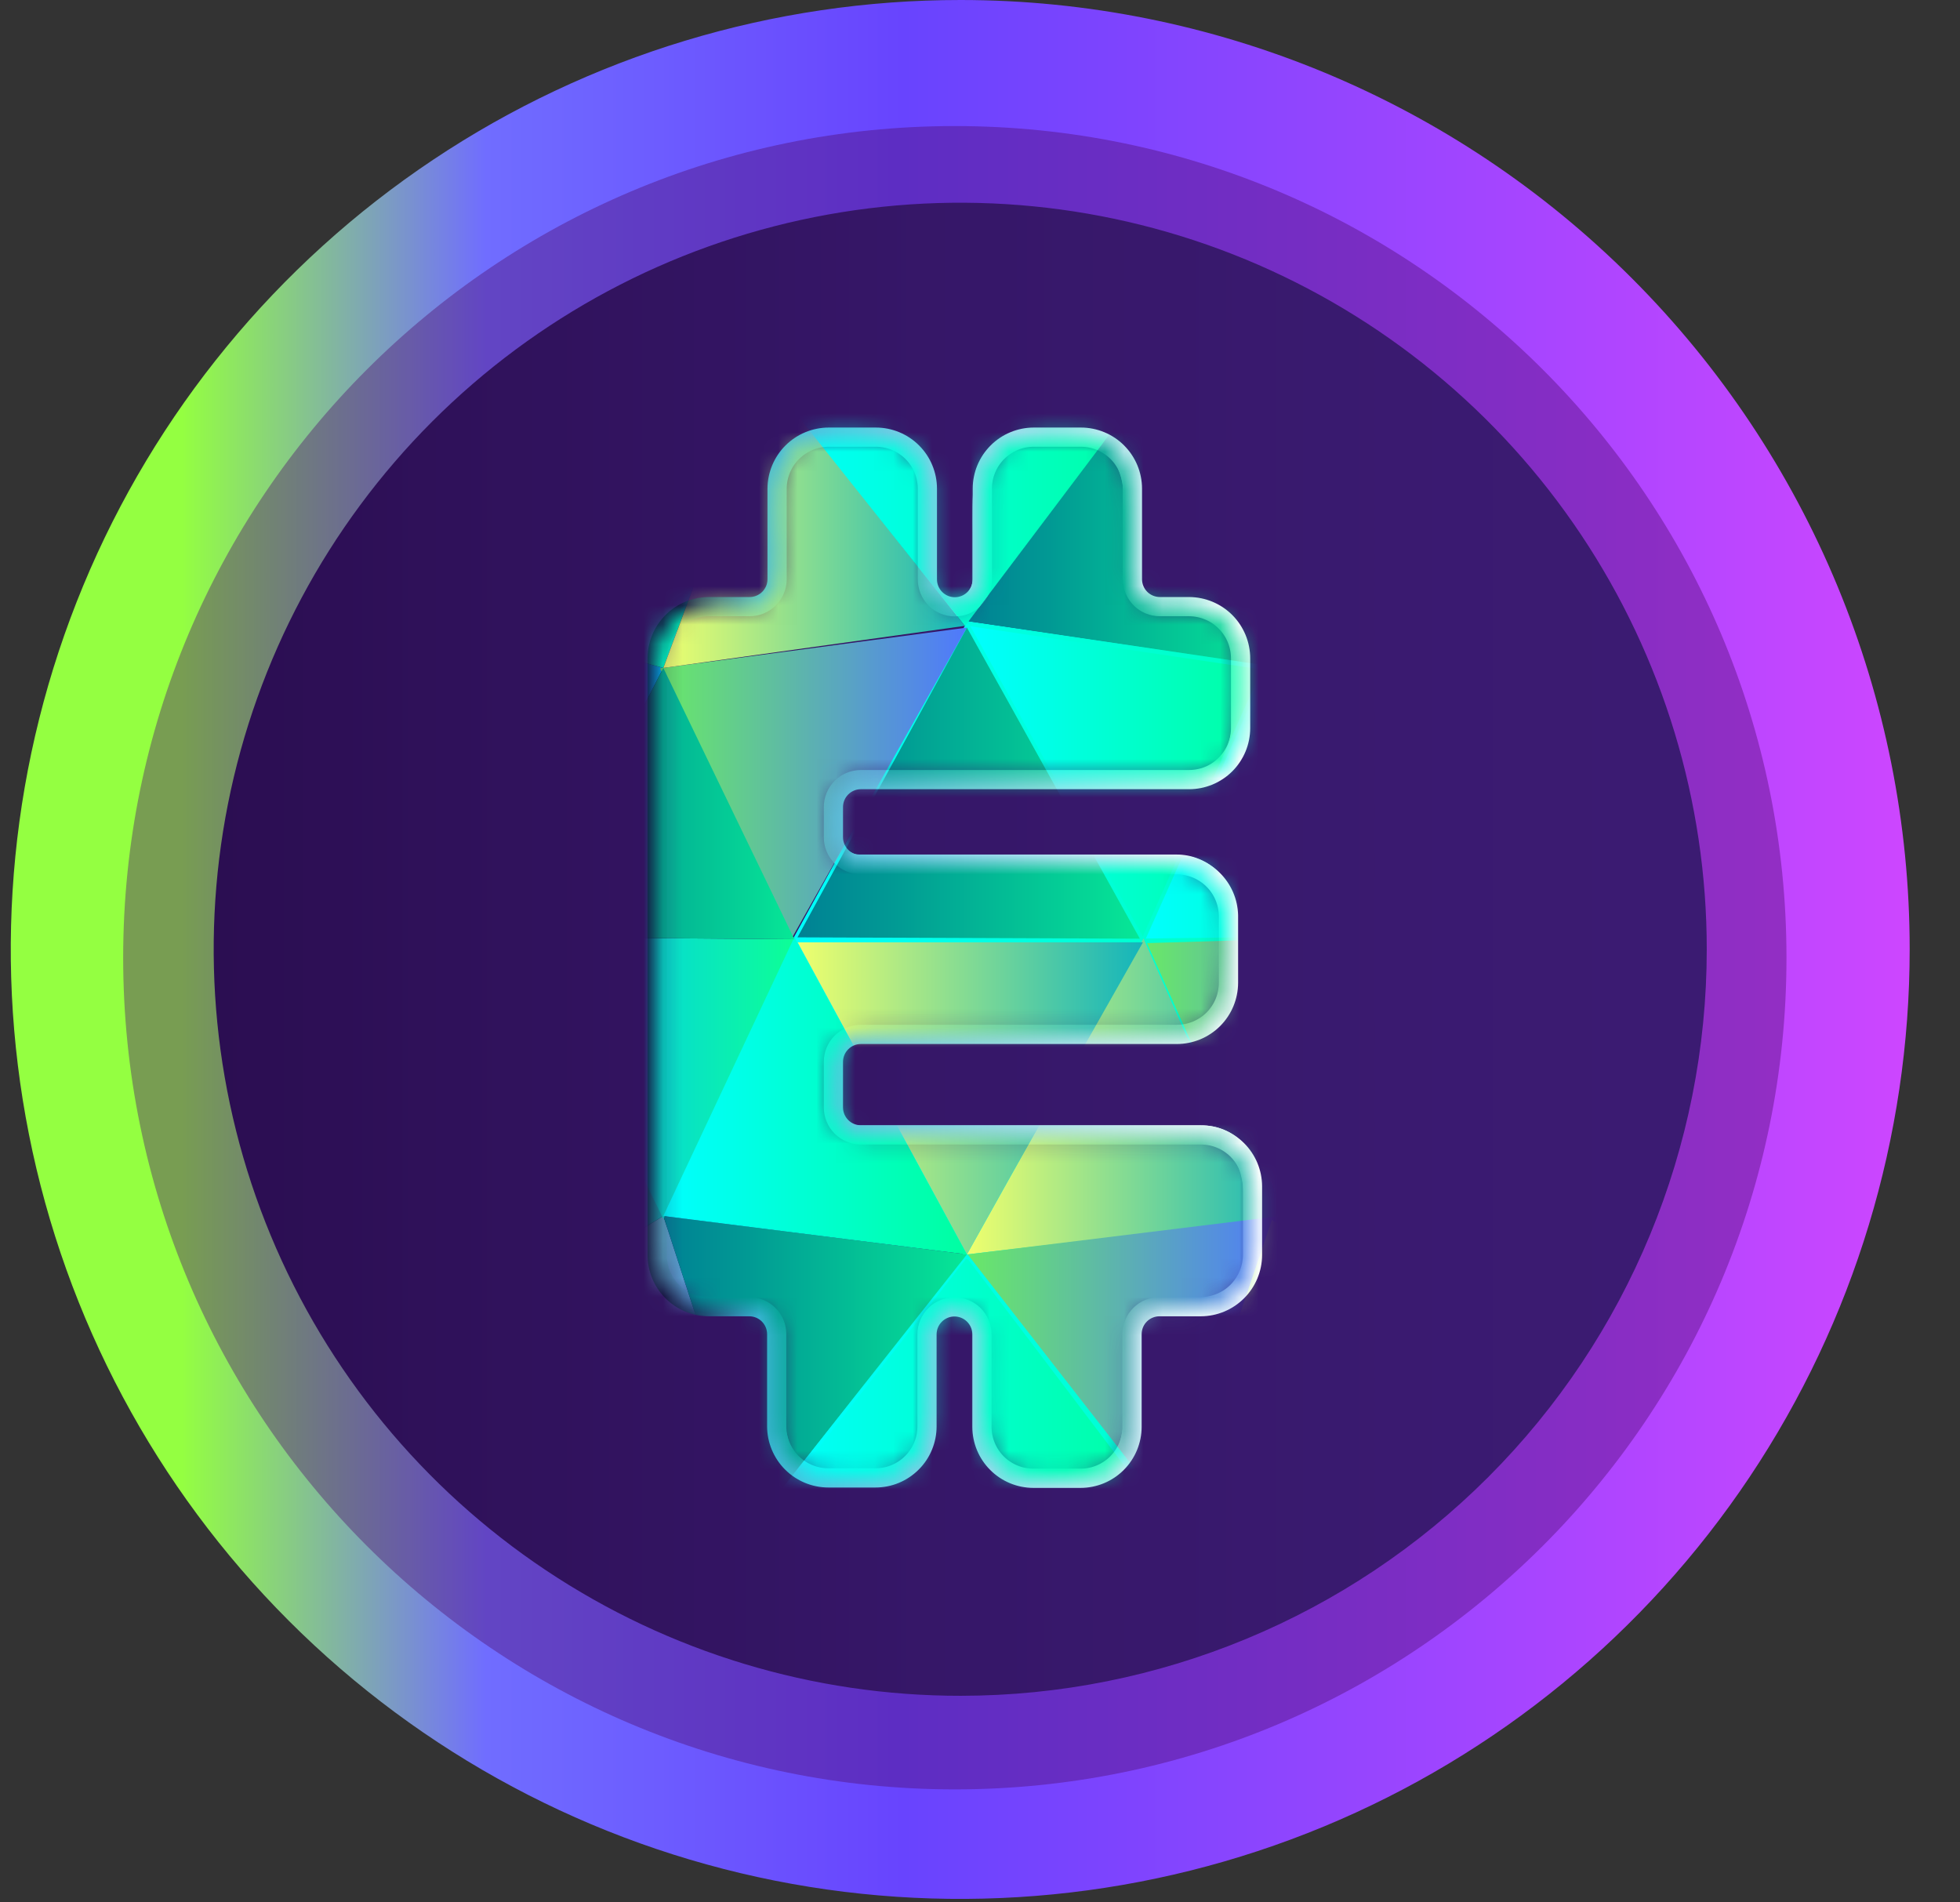<svg width="102" height="99" viewBox="0 0 102 99" fill="none" xmlns="http://www.w3.org/2000/svg">
<rect x="0" y="0" width="102" height="99" fill="#333333" stroke="none"/>
<g clip-path="url(#clip0_759_472)">
<path d="M49.969 92.68C73.872 92.68 93.249 73.303 93.249 49.4C93.249 25.497 73.872 6.12 49.969 6.12C26.067 6.12 6.689 25.497 6.689 49.4C6.689 73.303 26.067 92.68 49.969 92.68Z" fill="url(#paint0_linear_759_472)"/>
<path d="M50.001 9.11106e-06C40.227 -0.006 30.67 2.887 22.541 8.313C14.411 13.739 8.073 21.455 4.329 30.483C0.585 39.512 -0.397 49.448 1.507 59.035C3.411 68.621 8.115 77.428 15.025 84.341C21.935 91.254 30.74 95.962 40.326 97.87C49.912 99.777 59.849 98.799 68.879 95.059C77.909 91.319 85.627 84.984 91.056 76.857C96.486 68.729 99.382 59.174 99.381 49.4C99.381 36.302 94.179 23.74 84.919 14.476C75.659 5.212 63.099 0.005 50.001 9.11106e-06ZM50.001 88.25C42.316 88.256 34.801 85.983 28.409 81.717C22.016 77.452 17.032 71.386 14.086 64.288C11.141 57.19 10.368 49.377 11.863 41.839C13.359 34.301 17.057 27.376 22.489 21.939C27.921 16.503 34.843 12.8 42.38 11.299C49.917 9.797 57.73 10.565 64.831 13.504C71.931 16.444 78.001 21.424 82.271 27.813C86.541 34.203 88.821 41.715 88.821 49.4C88.823 59.699 84.735 69.578 77.455 76.863C70.175 84.149 60.3 88.245 50.001 88.25Z" fill="url(#paint1_linear_759_472)"/>
<g style="mix-blend-mode:multiply" opacity="0.4">
<path d="M49.69 93.12C73.593 93.12 92.97 73.743 92.97 49.84C92.97 25.937 73.593 6.56 49.69 6.56C25.787 6.56 6.41 25.937 6.41 49.84C6.41 73.743 25.787 93.12 49.69 93.12Z" fill="#4E096C"/>
</g>
<path d="M62.491 59.06H44.801C44.422 59.06 44.058 58.909 43.79 58.641C43.522 58.373 43.371 58.009 43.371 57.63V55.26C43.371 54.881 43.522 54.517 43.79 54.249C44.058 53.981 44.422 53.83 44.801 53.83H61.241C61.953 53.83 62.636 53.548 63.14 53.046C63.644 52.543 63.928 51.862 63.931 51.15V47.64C63.916 46.936 63.626 46.266 63.123 45.773C62.62 45.28 61.945 45.002 61.241 45H44.801C44.422 45 44.058 44.849 43.79 44.581C43.522 44.313 43.371 43.949 43.371 43.57V42C43.371 41.621 43.522 41.257 43.79 40.989C44.058 40.721 44.422 40.57 44.801 40.57H61.881C62.592 40.57 63.274 40.288 63.776 39.785C64.279 39.282 64.561 38.601 64.561 37.89V34.26C64.561 33.548 64.279 32.866 63.777 32.361C63.275 31.857 62.593 31.573 61.881 31.57H60.361C59.984 31.57 59.621 31.421 59.353 31.155C59.086 30.889 58.934 30.527 58.931 30.15V25.43C58.931 24.719 58.649 24.038 58.146 23.535C57.644 23.032 56.962 22.75 56.251 22.75H53.801C53.09 22.75 52.409 23.032 51.906 23.535C51.404 24.038 51.121 24.719 51.121 25.43V30.15C51.121 30.529 50.971 30.893 50.702 31.161C50.434 31.429 50.07 31.58 49.691 31.58C49.312 31.58 48.948 31.429 48.68 31.161C48.412 30.893 48.261 30.529 48.261 30.15V25.43C48.261 24.719 47.979 24.038 47.476 23.535C46.974 23.032 46.292 22.75 45.581 22.75H43.131C42.419 22.75 41.737 23.032 41.233 23.534C40.728 24.037 40.444 24.718 40.441 25.43V30.15C40.44 30.338 40.402 30.523 40.328 30.697C40.255 30.869 40.149 31.026 40.015 31.158C39.882 31.29 39.723 31.394 39.549 31.465C39.375 31.536 39.189 31.571 39.001 31.57H36.881C36.169 31.573 35.488 31.857 34.986 32.361C34.483 32.866 34.201 33.548 34.201 34.26V65.33C34.206 66.038 34.491 66.716 34.992 67.216C35.494 67.716 36.173 67.997 36.881 68H39.001C39.377 68.003 39.737 68.153 40.002 68.419C40.268 68.684 40.419 69.044 40.421 69.42V74.23C40.424 74.942 40.708 75.623 41.213 76.126C41.717 76.628 42.4 76.91 43.111 76.91H45.561C45.913 76.91 46.262 76.841 46.587 76.706C46.912 76.571 47.207 76.374 47.456 76.125C47.705 75.876 47.903 75.581 48.037 75.256C48.172 74.93 48.241 74.582 48.241 74.23V69.44C48.241 69.061 48.392 68.697 48.66 68.429C48.928 68.161 49.292 68.01 49.671 68.01C50.05 68.01 50.414 68.161 50.682 68.429C50.95 68.697 51.101 69.061 51.101 69.44V74.25C51.101 74.961 51.383 75.642 51.886 76.145C52.389 76.648 53.07 76.93 53.781 76.93H56.231C56.942 76.93 57.624 76.648 58.126 76.145C58.629 75.642 58.911 74.961 58.911 74.25V69.44C58.91 69.25 58.947 69.061 59.019 68.885C59.092 68.709 59.198 68.549 59.334 68.415C59.468 68.281 59.629 68.175 59.806 68.104C59.982 68.033 60.171 67.997 60.361 68H62.491C63.204 67.997 63.886 67.713 64.39 67.209C64.894 66.705 65.178 66.023 65.181 65.31V61.74C65.178 61.028 64.894 60.347 64.39 59.844C63.886 59.342 63.203 59.06 62.491 59.06Z" stroke="url(#paint2_linear_759_472)" stroke-miterlimit="10"/>
<path d="M55.101 77.38C54.687 77.38 54.237 77.36 53.751 77.32C50.451 77.15 50.601 74.2 50.751 71.83C50.901 69.46 50.801 68.51 49.691 68.41C49.426 68.41 49.171 68.515 48.984 68.703C48.796 68.89 48.691 69.145 48.691 69.41V74.22C48.531 77.45 45.601 77.37 43.461 77.3H43.101C42.712 77.313 42.326 77.246 41.964 77.103C41.603 76.961 41.275 76.745 41.001 76.47C39.881 75.29 40.001 73.19 40.051 71.34C40.085 70.72 40.085 70.099 40.051 69.48C39.971 68.48 39.381 68.39 37.861 68.39C36.341 68.39 34.111 68.39 33.801 65.39V34.26C33.801 33.443 34.125 32.66 34.703 32.082C35.281 31.504 36.064 31.18 36.881 31.18H39.001C39.266 31.18 39.52 31.075 39.708 30.887C39.895 30.7 40.001 30.445 40.001 30.18V25.43C39.998 25.026 40.078 24.625 40.234 24.252C40.391 23.879 40.621 23.542 40.911 23.26C41.193 22.972 41.531 22.743 41.904 22.589C42.277 22.434 42.677 22.356 43.081 22.36H43.331C45.491 22.29 48.451 22.19 48.611 25.42V30.16C48.611 30.425 48.716 30.68 48.904 30.867C49.091 31.055 49.346 31.16 49.611 31.16C49.876 31.16 50.13 31.055 50.318 30.867C50.505 30.68 50.611 30.425 50.611 30.16C50.611 29.3 50.611 28.52 50.611 27.77C50.611 25.77 50.511 24.22 51.551 23.24C52.401 22.44 53.831 22.17 56.191 22.37C56.582 22.359 56.971 22.429 57.334 22.575C57.697 22.721 58.026 22.941 58.301 23.22C59.411 24.39 59.301 26.47 59.241 28.31C59.201 28.913 59.201 29.517 59.241 30.12C59.231 30.381 59.325 30.636 59.501 30.83C60.132 31.166 60.855 31.285 61.561 31.17H61.781C62.187 31.167 62.589 31.245 62.964 31.399C63.34 31.552 63.681 31.779 63.968 32.066C64.255 32.352 64.483 32.692 64.638 33.067C64.793 33.442 64.872 33.844 64.871 34.25C64.871 34.63 64.871 35.05 64.871 35.49C64.941 37.74 65.031 40.82 61.801 40.91H44.781C44.655 40.901 44.528 40.918 44.409 40.961C44.29 41.005 44.182 41.072 44.091 41.16C43.757 41.77 43.634 42.473 43.741 43.16C43.741 43.27 43.741 43.37 43.741 43.47C43.741 43.735 43.846 43.989 44.034 44.177C44.221 44.364 44.476 44.47 44.741 44.47H61.231C61.635 44.47 62.035 44.55 62.408 44.705C62.781 44.859 63.12 45.087 63.405 45.373C63.69 45.659 63.916 45.998 64.07 46.372C64.224 46.746 64.302 47.146 64.301 47.55C64.301 47.92 64.301 48.32 64.301 48.74C64.361 50.97 64.451 54.03 61.221 54.13H44.781C44.657 54.12 44.532 54.137 44.415 54.178C44.298 54.219 44.191 54.285 44.101 54.37C43.681 54.81 43.711 55.83 43.741 56.66C43.761 56.963 43.761 57.267 43.741 57.57C43.741 57.835 43.846 58.09 44.034 58.277C44.221 58.465 44.476 58.57 44.741 58.57H62.491C62.886 58.559 63.281 58.628 63.648 58.774C64.016 58.92 64.351 59.14 64.631 59.42C65.631 60.51 65.631 62.37 65.571 64.01C65.571 64.45 65.571 64.86 65.571 65.22C65.401 68.5 62.361 68.37 60.351 68.28C60.086 68.28 59.831 68.385 59.644 68.573C59.456 68.76 59.351 69.015 59.351 69.28C59.351 70.18 59.351 70.99 59.351 71.78C59.411 73.78 59.461 75.3 58.431 76.28C57.508 77.07 56.312 77.465 55.101 77.38ZM49.671 67.62C51.671 67.77 51.581 69.95 51.481 71.86C51.341 74.6 51.421 76.4 53.771 76.53C55.881 76.7 57.161 76.53 57.821 75.86C58.481 75.19 58.561 73.72 58.511 71.95C58.511 71.19 58.511 70.32 58.511 69.42C58.513 68.941 58.705 68.482 59.044 68.143C59.383 67.804 59.842 67.612 60.321 67.61C62.761 67.72 64.621 67.61 64.751 65.32C64.751 64.94 64.751 64.52 64.751 64.08C64.751 62.59 64.841 60.9 64.031 60.08C63.822 59.874 63.573 59.714 63.299 59.609C63.026 59.504 62.733 59.457 62.441 59.47H44.781C44.302 59.459 43.846 59.26 43.513 58.916C43.179 58.571 42.995 58.109 43.001 57.63C43.016 57.347 43.016 57.063 43.001 56.78C43.001 55.78 42.921 54.6 43.571 53.92C43.734 53.758 43.93 53.631 44.145 53.548C44.36 53.466 44.59 53.429 44.821 53.44H61.231C63.491 53.37 63.611 51.49 63.531 48.85C63.531 48.42 63.531 48.01 63.531 47.63C63.528 47.023 63.286 46.442 62.857 46.014C62.428 45.585 61.847 45.343 61.241 45.34H44.781C44.307 45.33 43.856 45.135 43.523 44.797C43.191 44.458 43.003 44.004 43.001 43.53V43.23C42.847 42.324 43.047 41.392 43.561 40.63C43.727 40.467 43.924 40.34 44.141 40.256C44.357 40.172 44.589 40.132 44.821 40.14H61.861C64.131 40.07 64.251 38.14 64.171 35.52C64.171 35.07 64.171 34.64 64.171 34.25C64.158 33.647 63.908 33.073 63.476 32.652C63.044 32.231 62.464 31.997 61.861 32H61.661C60.733 32.157 59.779 31.949 59.001 31.42C58.838 31.256 58.709 31.061 58.623 30.846C58.538 30.631 58.496 30.401 58.501 30.17C58.461 29.534 58.461 28.896 58.501 28.26C58.571 26.58 58.651 24.68 57.771 23.74C57.562 23.538 57.314 23.381 57.042 23.278C56.771 23.175 56.481 23.128 56.191 23.14C54.071 22.96 52.791 23.14 52.131 23.8C51.471 24.46 51.391 25.95 51.441 27.74C51.441 28.47 51.441 29.3 51.441 30.16C51.445 30.397 51.401 30.633 51.311 30.853C51.221 31.073 51.087 31.272 50.918 31.439C50.749 31.605 50.547 31.735 50.326 31.822C50.105 31.908 49.868 31.948 49.631 31.94C49.391 31.95 49.152 31.91 48.929 31.824C48.705 31.738 48.501 31.607 48.33 31.439C48.158 31.272 48.023 31.071 47.932 30.849C47.841 30.628 47.797 30.39 47.801 30.15V25.43C47.691 23.17 45.881 23.05 43.341 23.13H43.071C42.769 23.129 42.47 23.187 42.191 23.301C41.912 23.416 41.659 23.584 41.445 23.797C41.231 24.01 41.062 24.263 40.946 24.541C40.83 24.82 40.771 25.118 40.771 25.42V30.14C40.779 30.62 40.598 31.084 40.267 31.432C39.936 31.78 39.481 31.984 39.001 32H36.871C36.263 32 35.681 32.241 35.252 32.671C34.822 33.1 34.581 33.683 34.581 34.29V65.31C34.821 67.62 36.221 67.61 37.841 67.61C39.101 67.61 40.681 67.61 40.841 69.41C40.882 70.076 40.882 70.744 40.841 71.41C40.771 73.02 40.681 75.03 41.571 75.98C41.779 76.183 42.027 76.341 42.298 76.444C42.57 76.547 42.86 76.594 43.151 76.58H43.461C45.981 76.65 47.771 76.58 47.881 74.26V69.44C47.883 68.963 48.072 68.506 48.406 68.166C48.74 67.826 49.194 67.63 49.671 67.62Z" fill="url(#paint3_linear_759_472)"/>
<mask id="mask0_759_472" style="mask-type:luminance" maskUnits="userSpaceOnUse" x="34" y="22" width="32" height="55">
<path d="M53.78 76.93C50.01 76.86 51.31 71.8 51.1 69.44C51.07 69.083 50.907 68.75 50.643 68.507C50.379 68.264 50.033 68.129 49.675 68.129C49.316 68.129 48.971 68.264 48.707 68.507C48.443 68.75 48.28 69.083 48.25 69.44C48.03 71.77 49.34 76.86 45.56 76.93C43.38 76.99 40.56 77.22 40.43 74.25V69.44C40.431 69.251 40.395 69.064 40.324 68.89C40.252 68.715 40.147 68.556 40.014 68.422C39.882 68.289 39.723 68.182 39.549 68.11C39.375 68.037 39.188 68 39 68H36.87C36.157 67.997 35.474 67.713 34.971 67.209C34.467 66.705 34.182 66.023 34.18 65.31V34.26C34.34 31.45 36.83 31.47 39 31.57C42.61 31.29 37.79 23.04 43.11 22.75C45.31 22.69 48.11 22.46 48.25 25.43V30.15C48.28 30.507 48.443 30.84 48.707 31.083C48.971 31.326 49.316 31.461 49.675 31.461C50.033 31.461 50.379 31.326 50.643 31.083C50.907 30.84 51.07 30.507 51.1 30.15V25.43C51.25 22.43 54.03 22.68 56.23 22.75C59.99 22.82 58.71 27.75 58.92 30.15C58.922 30.526 59.073 30.886 59.339 31.151C59.604 31.417 59.964 31.567 60.34 31.57C62.34 31.4 64.45 31.83 64.55 34.26C64.48 36.54 65.26 40.44 61.86 40.53H44.78C43.14 40.53 43.34 42.37 43.36 43.53C43.354 43.72 43.387 43.91 43.456 44.087C43.525 44.265 43.628 44.427 43.761 44.564C43.893 44.7 44.051 44.81 44.226 44.885C44.401 44.96 44.589 44.999 44.78 45H61.23C61.941 45.003 62.623 45.287 63.125 45.791C63.628 46.296 63.91 46.978 63.91 47.69C63.84 49.96 64.62 53.77 61.23 53.88H44.78C42.86 53.88 43.43 56.49 43.36 57.68C43.36 58.058 43.509 58.42 43.775 58.688C44.041 58.956 44.402 59.107 44.78 59.11H62.48C62.832 59.11 63.18 59.179 63.505 59.314C63.83 59.449 64.126 59.646 64.375 59.895C64.624 60.144 64.821 60.439 64.956 60.764C65.09 61.09 65.16 61.438 65.16 61.79C65.16 66.1 65.85 68.46 60.34 68.07C59.964 68.073 59.604 68.223 59.339 68.489C59.073 68.755 58.922 69.114 58.92 69.49V74.3C58.76 77.21 56 77 53.78 76.93Z" fill="white"/>
</mask>
<g mask="url(#mask0_759_472)">
<path d="M80.1 50.83V50.36V50.37L80.84 31.03L74.71 32.35L66.44 34.48L65.82 34.58L50.48 32.34L50.37 32.31L50.32 32.37L41.19 49H41.52L41.57 49.09L56.96 49.08L59.29 49.09L56.15 54.7L50.32 65.13L41.52 49H41.18L50.15 65.37L39.59 78.86L60.78 78.7L79.69 78.77L79.92 78.76L80.09 51.5L80.1 51.51V51.02V50.83Z" fill="url(#paint4_linear_759_472)"/>
<path d="M65.811 34.98L70.561 44.251L72.831 48.681L59.631 48.84L64.061 38.91L65.811 34.98Z" fill="url(#paint5_linear_759_472)"/>
<path d="M59.69 49.08L73.09 48.68L69.7 55.53L66.07 62.87L61.779 53.77L59.69 49.08Z" fill="url(#paint6_linear_759_472)"/>
<path d="M67.16 63.31L50.32 65.28L59.51 48.84L61.77 53.96L67.16 63.31Z" fill="url(#paint7_linear_759_472)"/>
<path d="M66.799 63.26L60.949 78.87L50.359 65.28L66.799 63.26Z" fill="url(#paint8_linear_759_472)"/>
<path d="M61.07 78.57L62.19 75.28L66.19 63.49L66.66 63.77L73.74 68.08L62.89 77.08L61.07 78.57Z" fill="url(#paint9_linear_759_472)"/>
<path d="M65.66 34.84L64.77 36.84L59.47 48.73L50.5 32.59L65.66 34.84Z" fill="url(#paint10_linear_759_472)"/>
<path d="M50.32 32.66L52.43 36.45L59.32 48.85L41.5 48.78L50.32 32.66Z" fill="url(#paint11_linear_759_472)"/>
<path d="M50.32 65.28L52.49 61.39L59.48 49.04H41.51L50.32 65.28Z" fill="url(#paint12_linear_759_472)"/>
<path d="M60.27 78.6L39.98 78.71L50.261 65.53L50.38 65.54L55.45 72.23L60.27 78.6Z" fill="url(#paint13_linear_759_472)"/>
<path d="M60.98 78.59L73.591 68.12L79.6 78.61L60.98 78.59Z" fill="url(#paint14_linear_759_472)"/>
<path d="M26.701 68.03L34.521 63.28L39.591 78.86L26.701 68.03Z" fill="url(#paint15_linear_759_472)"/>
<path d="M50.319 65.28L34.52 63.28L39.59 78.86L50.319 65.28Z" fill="url(#paint16_linear_759_472)"/>
<path d="M34.521 63.281L27.341 48.77L26.701 68.031L34.521 63.281Z" fill="url(#paint17_linear_759_472)"/>
<path d="M41.34 48.88L34.52 63.431L27.34 48.77L41.34 48.88Z" fill="url(#paint18_linear_759_472)"/>
<path d="M34.52 34.76L26.07 32.47L27.34 48.77L34.52 34.76Z" fill="url(#paint19_linear_759_472)"/>
<path d="M40.11 19.76L34.52 34.76L26.07 32.47L40.11 19.76Z" fill="url(#paint20_linear_759_472)"/>
<path d="M41.17 48.89L34.35 34.78L50.32 32.66L41.17 48.89Z" fill="url(#paint21_linear_759_472)"/>
<path d="M40.109 19.76L50.209 32.57L34.52 34.76L40.109 19.76Z" fill="url(#paint22_linear_759_472)"/>
<path d="M50.319 65.281L41.34 48.77L34.52 63.281L50.319 65.281Z" fill="url(#paint23_linear_759_472)"/>
<path d="M60.09 19.46L65.8 34.76L74.26 32.47L60.09 19.46Z" fill="url(#paint24_linear_759_472)"/>
<path d="M60.16 19.33L50.4 32.33L65.88 34.63L60.16 19.33Z" fill="url(#paint25_linear_759_472)"/>
<path d="M60.05 19.54L40.08 19.83L50.22 32.58L60.05 19.54Z" fill="url(#paint26_linear_759_472)"/>
<path d="M41.34 48.88L27.34 48.77L34.52 34.76L41.34 48.88Z" fill="url(#paint27_linear_759_472)"/>
<path d="M60.09 19.46L74.26 32.47L80.84 31.03L60.09 19.46Z" fill="url(#paint28_linear_759_472)"/>
<path d="M81.03 19.33L80.84 31.03L60.09 19.46L81.03 19.33Z" fill="url(#paint29_linear_759_472)"/>
<path d="M39.59 78.86L23.35 78.79L26.7 68.03L39.59 78.86Z" fill="url(#paint30_linear_759_472)"/>
<path d="M26.071 32.47L20.631 33.09L40.111 19.76L26.701 31.89L26.071 32.47Z" fill="url(#paint31_linear_759_472)"/>
<path d="M40.11 19.76L20.33 19.67L20.63 33.09L40.11 19.76Z" fill="url(#paint32_linear_759_472)"/>
</g>
</g>
<defs>
<linearGradient id="paint0_linear_759_472" x1="6.689" y1="49.4" x2="93.249" y2="49.4" gradientUnits="userSpaceOnUse">
<stop offset="0.01" stop-color="#120E3C"/>
<stop offset="0.2" stop-color="#1B164F"/>
<stop offset="0.48" stop-color="#261F66"/>
<stop offset="0.76" stop-color="#2D2573"/>
<stop offset="1" stop-color="#2F2778"/>
</linearGradient>
<linearGradient id="paint1_linear_759_472" x1="0.571" y1="49.4" x2="99.381" y2="49.4" gradientUnits="userSpaceOnUse">
<stop offset="0.09" stop-color="#94FF41"/>
<stop offset="0.25" stop-color="#706DFF"/>
<stop offset="0.47" stop-color="#6844FE"/>
<stop offset="1" stop-color="#CD46FF"/>
</linearGradient>
<linearGradient id="paint2_linear_759_472" x1="33.701" y1="49.84" x2="65.681" y2="49.84" gradientUnits="userSpaceOnUse">
<stop offset="0.05" stop-color="#15103D"/>
<stop offset="0.18" stop-color="#3FB6D9"/>
<stop offset="1" stop-color="white"/>
</linearGradient>
<linearGradient id="paint3_linear_759_472" x1="33.791" y1="49.84" x2="65.591" y2="49.84" gradientUnits="userSpaceOnUse">
<stop offset="0.05" stop-color="#15103D"/>
<stop offset="0.18" stop-color="#3FB6D9"/>
<stop offset="1" stop-color="white"/>
</linearGradient>
<linearGradient id="paint4_linear_759_472" x1="39.59" y1="54.95" x2="80.84" y2="54.95" gradientUnits="userSpaceOnUse">
<stop stop-color="#00FFFF"/>
<stop offset="1" stop-color="#00FFA1"/>
</linearGradient>
<linearGradient id="paint5_linear_759_472" x1="59.631" y1="41.91" x2="72.831" y2="41.91" gradientUnits="userSpaceOnUse">
<stop stop-color="#00FFFF"/>
<stop offset="1" stop-color="#00FFA1"/>
</linearGradient>
<linearGradient id="paint6_linear_759_472" x1="59.69" y1="55.77" x2="73.09" y2="55.77" gradientUnits="userSpaceOnUse">
<stop stop-color="#69E868"/>
<stop offset="1" stop-color="#4F78FD"/>
</linearGradient>
<linearGradient id="paint7_linear_759_472" x1="50.32" y1="57.06" x2="67.16" y2="57.06" gradientUnits="userSpaceOnUse">
<stop stop-color="#EFFF6D"/>
<stop offset="1" stop-color="#13B5BB"/>
</linearGradient>
<linearGradient id="paint8_linear_759_472" x1="50.359" y1="71.07" x2="66.799" y2="71.07" gradientUnits="userSpaceOnUse">
<stop stop-color="#69E868"/>
<stop offset="1" stop-color="#4F78FD"/>
</linearGradient>
<linearGradient id="paint9_linear_759_472" x1="61.07" y1="71.03" x2="73.74" y2="71.03" gradientUnits="userSpaceOnUse">
<stop stop-color="#EFFF6D"/>
<stop offset="1" stop-color="#13B5BB"/>
</linearGradient>
<linearGradient id="paint10_linear_759_472" x1="50.5" y1="40.66" x2="65.66" y2="40.66" gradientUnits="userSpaceOnUse">
<stop stop-color="#00FFFF"/>
<stop offset="1" stop-color="#00FFA1"/>
</linearGradient>
<linearGradient id="paint11_linear_759_472" x1="41.5" y1="40.76" x2="59.32" y2="40.76" gradientUnits="userSpaceOnUse">
<stop stop-color="#008194"/>
<stop offset="0.27" stop-color="#019994"/>
<stop offset="0.85" stop-color="#05D696"/>
<stop offset="1" stop-color="#06E896"/>
</linearGradient>
<linearGradient id="paint12_linear_759_472" x1="41.51" y1="57.16" x2="59.48" y2="57.16" gradientUnits="userSpaceOnUse">
<stop stop-color="#EFFF6D"/>
<stop offset="1" stop-color="#13B5BB"/>
</linearGradient>
<linearGradient id="paint13_linear_759_472" x1="39.98" y1="72.12" x2="60.27" y2="72.12" gradientUnits="userSpaceOnUse">
<stop stop-color="#00FFFF"/>
<stop offset="1" stop-color="#00FFA1"/>
</linearGradient>
<linearGradient id="paint14_linear_759_472" x1="60.98" y1="73.37" x2="79.6" y2="73.37" gradientUnits="userSpaceOnUse">
<stop stop-color="#00FFFF"/>
<stop offset="1" stop-color="#00FFA1"/>
</linearGradient>
<linearGradient id="paint15_linear_759_472" x1="26.701" y1="71.07" x2="39.591" y2="71.07" gradientUnits="userSpaceOnUse">
<stop stop-color="#69E868"/>
<stop offset="1" stop-color="#4F78FD"/>
</linearGradient>
<linearGradient id="paint16_linear_759_472" x1="34.52" y1="71.07" x2="50.319" y2="71.07" gradientUnits="userSpaceOnUse">
<stop stop-color="#008194"/>
<stop offset="0.27" stop-color="#019994"/>
<stop offset="0.85" stop-color="#05D696"/>
<stop offset="1" stop-color="#06E896"/>
</linearGradient>
<linearGradient id="paint17_linear_759_472" x1="26.701" y1="58.401" x2="34.521" y2="58.401" gradientUnits="userSpaceOnUse">
<stop stop-color="#EFFF6D"/>
<stop offset="1" stop-color="#13B5BB"/>
</linearGradient>
<linearGradient id="paint18_linear_759_472" x1="27.34" y1="56.1" x2="41.34" y2="56.1" gradientUnits="userSpaceOnUse">
<stop stop-color="#01BEFF"/>
<stop offset="0.27" stop-color="#04CDE7"/>
<stop offset="0.83" stop-color="#0BF3AA"/>
<stop offset="1" stop-color="#0DFF96"/>
</linearGradient>
<linearGradient id="paint19_linear_759_472" x1="26.07" y1="40.62" x2="34.52" y2="40.62" gradientUnits="userSpaceOnUse">
<stop stop-color="#0DFF96"/>
<stop offset="0.17" stop-color="#0BF3AA"/>
<stop offset="0.73" stop-color="#04CDE7"/>
<stop offset="1" stop-color="#01BEFF"/>
</linearGradient>
<linearGradient id="paint20_linear_759_472" x1="26.07" y1="27.26" x2="40.11" y2="27.26" gradientUnits="userSpaceOnUse">
<stop stop-color="#00FFFF"/>
<stop offset="1" stop-color="#00FFA1"/>
</linearGradient>
<linearGradient id="paint21_linear_759_472" x1="34.35" y1="40.78" x2="50.32" y2="40.78" gradientUnits="userSpaceOnUse">
<stop stop-color="#69E868"/>
<stop offset="1" stop-color="#4F78FD"/>
</linearGradient>
<linearGradient id="paint22_linear_759_472" x1="34.52" y1="27.26" x2="50.209" y2="27.26" gradientUnits="userSpaceOnUse">
<stop stop-color="#EFFF6D"/>
<stop offset="1" stop-color="#13B5BB"/>
</linearGradient>
<linearGradient id="paint23_linear_759_472" x1="34.52" y1="57.031" x2="50.319" y2="57.031" gradientUnits="userSpaceOnUse">
<stop stop-color="#00FFFF"/>
<stop offset="1" stop-color="#00FFA1"/>
</linearGradient>
<linearGradient id="paint24_linear_759_472" x1="60.09" y1="27.11" x2="74.26" y2="27.11" gradientUnits="userSpaceOnUse">
<stop stop-color="#69E868"/>
<stop offset="1" stop-color="#4F78FD"/>
</linearGradient>
<linearGradient id="paint25_linear_759_472" x1="50.4" y1="26.98" x2="65.88" y2="26.98" gradientUnits="userSpaceOnUse">
<stop stop-color="#008194"/>
<stop offset="0.27" stop-color="#019994"/>
<stop offset="0.85" stop-color="#05D696"/>
<stop offset="1" stop-color="#06E896"/>
</linearGradient>
<linearGradient id="paint26_linear_759_472" x1="40.08" y1="26.06" x2="60.05" y2="26.06" gradientUnits="userSpaceOnUse">
<stop stop-color="#00FFFF"/>
<stop offset="1" stop-color="#00FFA1"/>
</linearGradient>
<linearGradient id="paint27_linear_759_472" x1="27.34" y1="41.82" x2="41.34" y2="41.82" gradientUnits="userSpaceOnUse">
<stop stop-color="#008194"/>
<stop offset="0.27" stop-color="#019994"/>
<stop offset="0.85" stop-color="#05D696"/>
<stop offset="1" stop-color="#06E896"/>
</linearGradient>
<linearGradient id="paint28_linear_759_472" x1="60.09" y1="25.97" x2="80.84" y2="25.97" gradientUnits="userSpaceOnUse">
<stop stop-color="#EFFF6D"/>
<stop offset="1" stop-color="#13B5BB"/>
</linearGradient>
<linearGradient id="paint29_linear_759_472" x1="60.09" y1="25.18" x2="81.03" y2="25.18" gradientUnits="userSpaceOnUse">
<stop stop-color="#01BEFF"/>
<stop offset="0.27" stop-color="#04CDE7"/>
<stop offset="0.83" stop-color="#0BF3AA"/>
<stop offset="1" stop-color="#0DFF96"/>
</linearGradient>
<linearGradient id="paint30_linear_759_472" x1="23.35" y1="73.45" x2="39.59" y2="73.45" gradientUnits="userSpaceOnUse">
<stop stop-color="#EFFF6D"/>
<stop offset="1" stop-color="#13B5BB"/>
</linearGradient>
<linearGradient id="paint31_linear_759_472" x1="20.631" y1="26.43" x2="40.111" y2="26.43" gradientUnits="userSpaceOnUse">
<stop stop-color="#008194"/>
<stop offset="0.27" stop-color="#019994"/>
<stop offset="0.85" stop-color="#05D696"/>
<stop offset="1" stop-color="#06E896"/>
</linearGradient>
<linearGradient id="paint32_linear_759_472" x1="20.33" y1="26.38" x2="40.11" y2="26.38" gradientUnits="userSpaceOnUse">
<stop stop-color="#69E868"/>
<stop offset="1" stop-color="#4F78FD"/>
</linearGradient>
<clipPath id="clip0_759_472">
<rect width="102" height="99" fill="white"/>
</clipPath>
</defs>
</svg>

